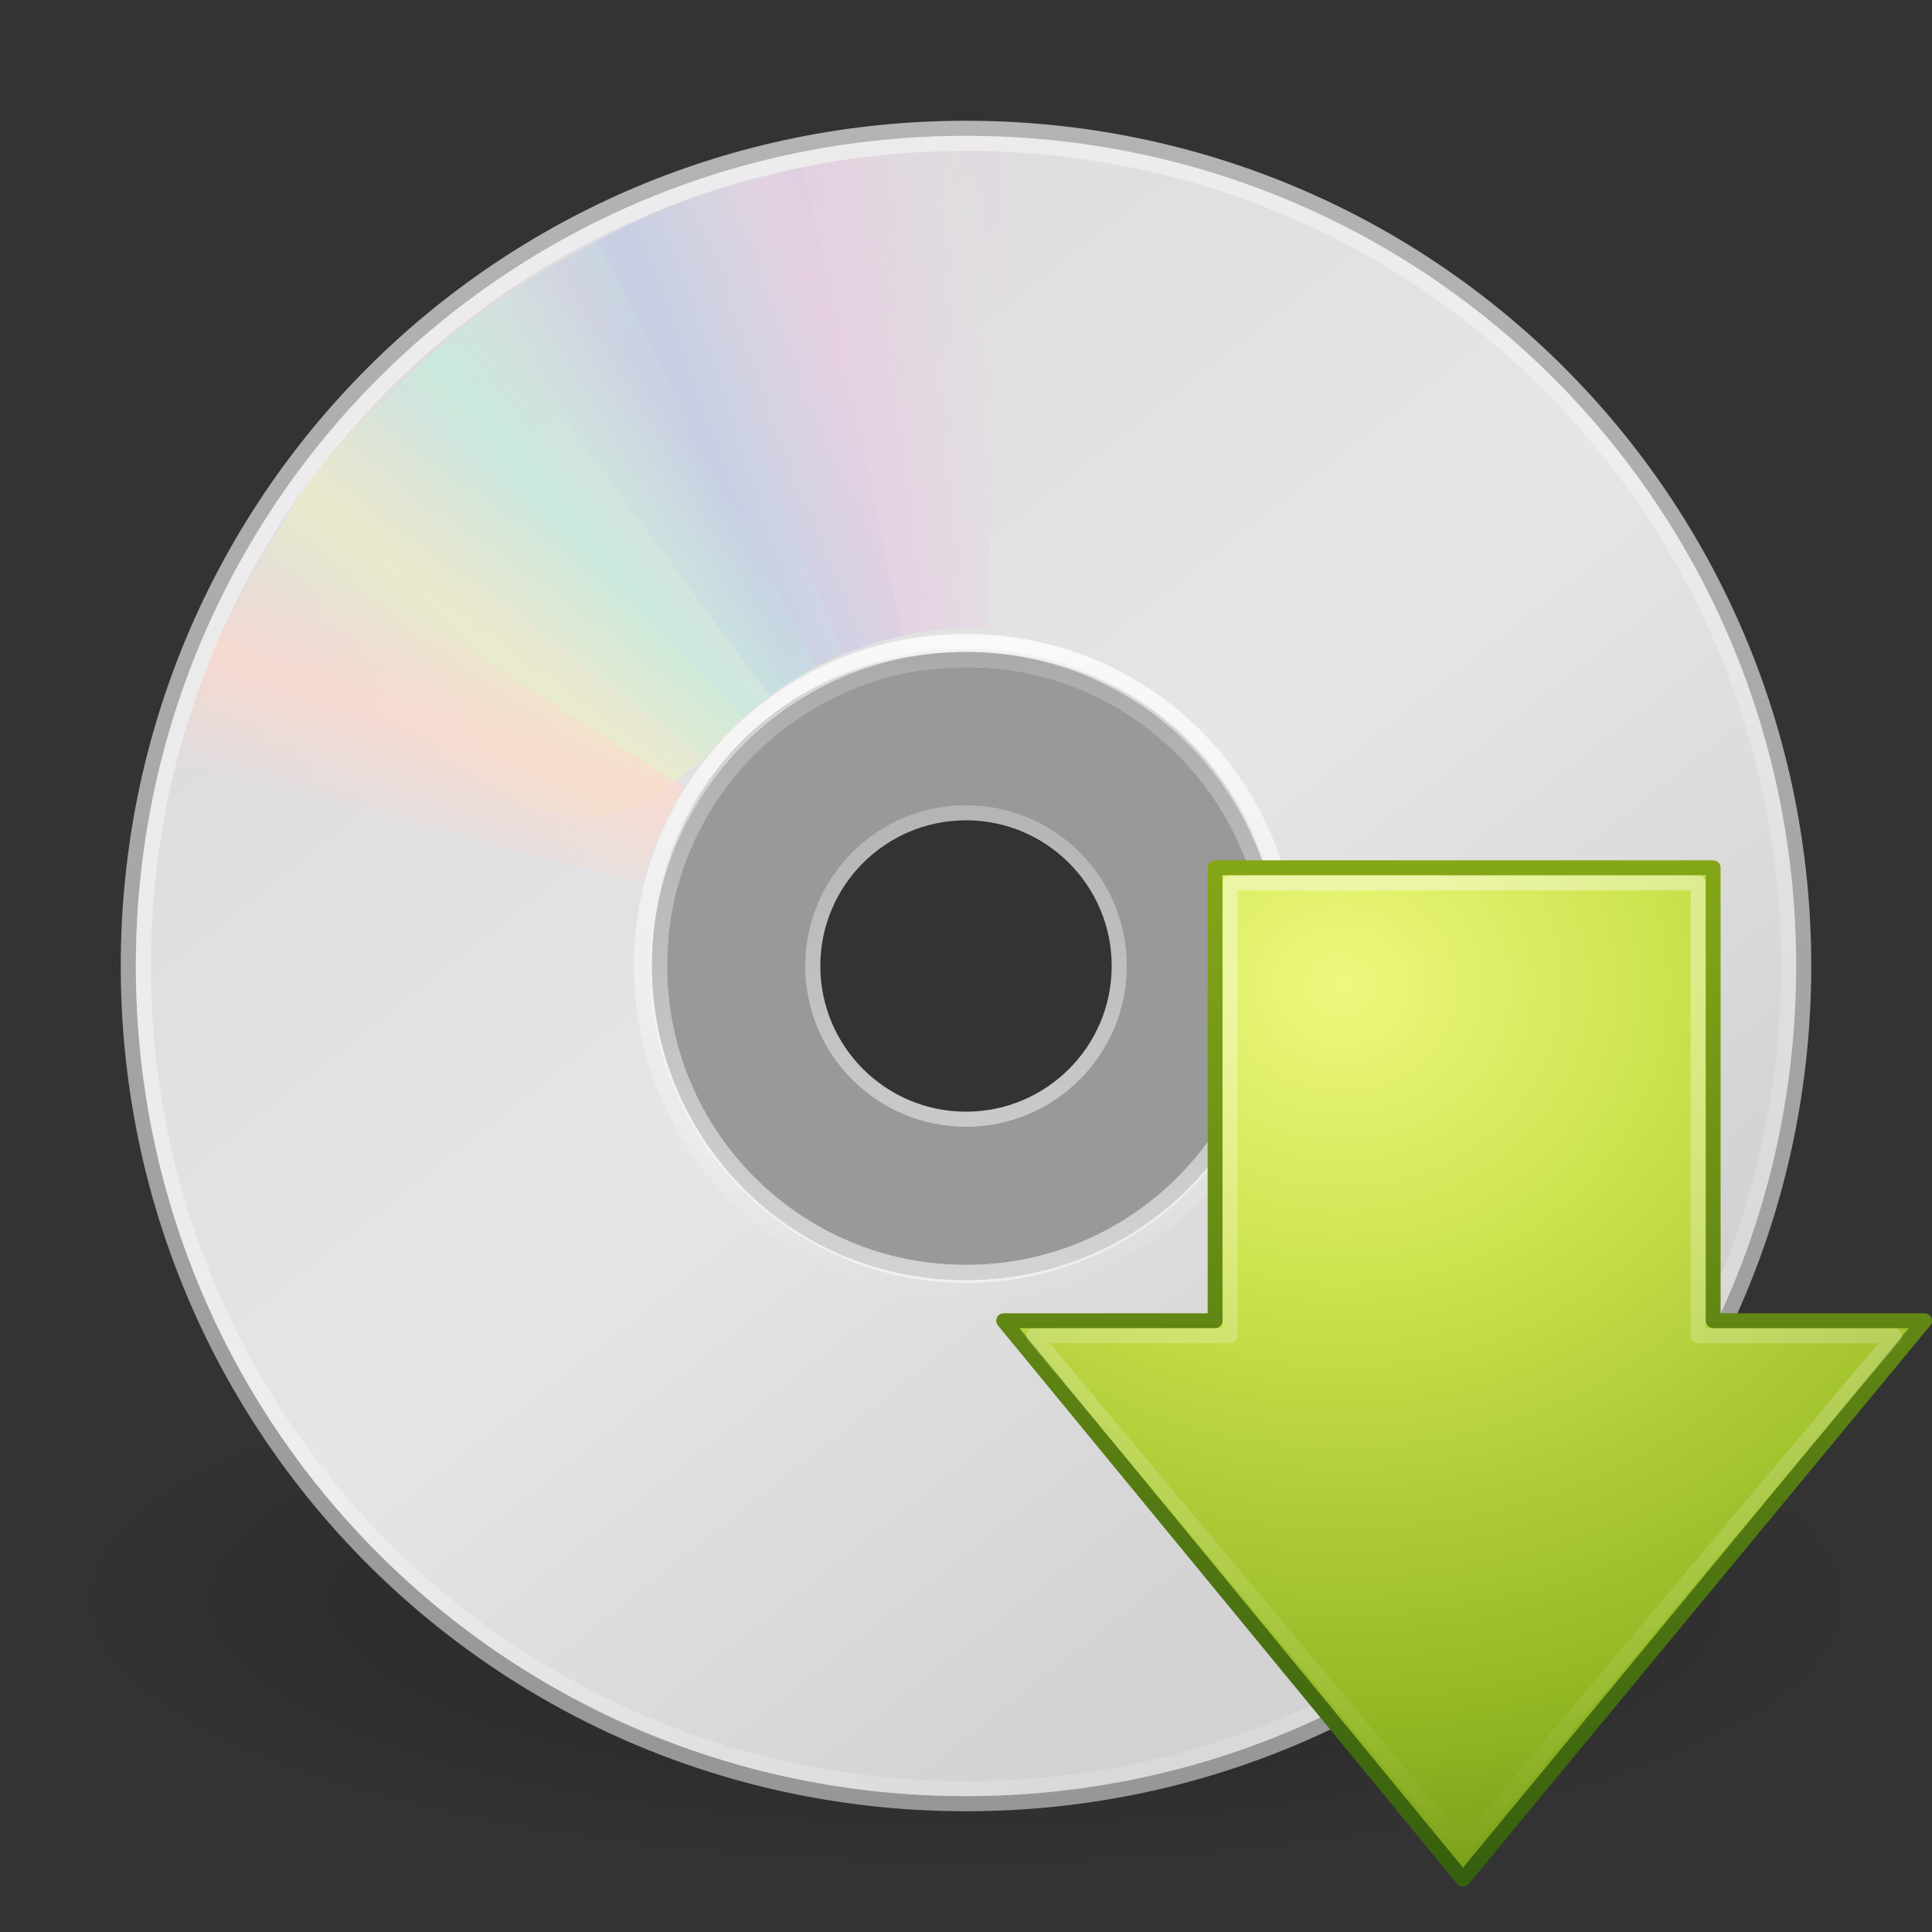 <?xml version="1.0" encoding="UTF-8"?>
<!-- Created with Inkscape (http://www.inkscape.org/) -->
<svg id="svg3367" width="128" height="128" version="1.0" xmlns="http://www.w3.org/2000/svg" xmlns:xlink="http://www.w3.org/1999/xlink">
 <rect width="100%" height="100%" fill="#333333" stroke="none"/>
 <defs id="defs3369">
  <linearGradient id="linearGradient2887" x1="83.217" x2="83.217" y1="54" y2="122.17" gradientTransform="matrix(1.006 0 0 .994 8.492 3.33)" gradientUnits="userSpaceOnUse">
   <stop id="stop3609" style="stop-color:#fff" offset="0"/>
   <stop id="stop3611" style="stop-color:#fff;stop-opacity:0" offset="1"/>
  </linearGradient>
  <linearGradient id="linearGradient2892" x1="72.422" x2="72.422" y1="122" y2="53.998" gradientTransform="translate(9 3)" gradientUnits="userSpaceOnUse">
   <stop id="stop2492" style="stop-color:#365f0e" offset="0"/>
   <stop id="stop2494" style="stop-color:#84a718" offset="1"/>
  </linearGradient>
  <radialGradient id="radialGradient2890" cx="69.448" cy="51.695" r="31" gradientTransform="matrix(0 2.388 -2.619 0 224.25 -100.53)" gradientUnits="userSpaceOnUse">
   <stop id="stop3244" style="stop-color:#eef87e" offset="0"/>
   <stop id="stop3246" style="stop-color:#cde34f" offset=".262"/>
   <stop id="stop3248" style="stop-color:#93b723" offset=".661"/>
   <stop id="stop3250" style="stop-color:#5a7e0d" offset="1"/>
  </radialGradient>
  <linearGradient id="linearGradient6036">
   <stop id="stop6038" style="stop-color:#fff" offset="0"/>
   <stop id="stop6040" style="stop-color:#fff;stop-opacity:0" offset="1"/>
  </linearGradient>
  <linearGradient id="linearGradient3519">
   <stop id="stop3521" style="stop-color:#fcd9cd" offset="0"/>
   <stop id="stop3523" style="stop-color:#fcd9cd;stop-opacity:0" offset="1"/>
  </linearGradient>
  <linearGradient id="linearGradient3511">
   <stop id="stop3513" style="stop-color:#ebeec7" offset="0"/>
   <stop id="stop3515" style="stop-color:#ebeec7;stop-opacity:0" offset="1"/>
  </linearGradient>
  <linearGradient id="linearGradient3503">
   <stop id="stop3505" style="stop-color:#c4ebdd" offset="0"/>
   <stop id="stop3507" style="stop-color:#c4ebdd;stop-opacity:0" offset="1"/>
  </linearGradient>
  <linearGradient id="linearGradient3495">
   <stop id="stop3497" style="stop-color:#c1cbe4" offset="0"/>
   <stop id="stop3499" style="stop-color:#c1cbe4;stop-opacity:0" offset="1"/>
  </linearGradient>
  <linearGradient id="linearGradient3487">
   <stop id="stop3489" style="stop-color:#e6cde2" offset="0"/>
   <stop id="stop3491" style="stop-color:#e6cde2;stop-opacity:0" offset="1"/>
  </linearGradient>
  <radialGradient id="radialGradient2584" cx="23.335" cy="41.636" r="22.627" gradientTransform="matrix(2.652 0 0 .795 2.125 72.882)" gradientUnits="userSpaceOnUse">
   <stop id="stop23421" offset="0"/>
   <stop id="stop23423" style="stop-opacity:0" offset="1"/>
  </radialGradient>
  <linearGradient id="linearGradient2642" x1="10.502" x2="48.799" y1="3.61" y2="54.698" gradientTransform="matrix(2.753 0 0 2.753 -3.024 -4.821)" gradientUnits="userSpaceOnUse" xlink:href="#linearGradient6036"/>
  <linearGradient id="linearGradient2651" x1="18.776" x2="18.203" y1="4.038" y2="45.962" gradientTransform="matrix(1.086 0 0 1.086 37.559 36.85)" gradientUnits="userSpaceOnUse" xlink:href="#linearGradient6036"/>
  <linearGradient id="linearGradient2654" x1="21.448" x2="21.448" y1="15.5" y2="32.509" gradientTransform="matrix(2.538 0 0 2.538 3.085 3.085)" gradientUnits="userSpaceOnUse">
   <stop id="stop3430" style="stop-color:#aaa" offset="0"/>
   <stop id="stop3432" style="stop-color:#d4d4d4" offset="1"/>
  </linearGradient>
  <linearGradient id="linearGradient2658" x1="12.274" x2="35.391" y1="32.416" y2="14.203" gradientTransform="matrix(0 3.171 -3.171 0 137.26 -12.115)" gradientUnits="userSpaceOnUse">
   <stop id="stop3265" style="stop-color:#dedbde" offset="0"/>
   <stop id="stop3267" style="stop-color:#e6e6e6" offset=".5"/>
   <stop id="stop3269" style="stop-color:#d2d2d2" offset="1"/>
  </linearGradient>
  <linearGradient id="linearGradient2660" x1="-21.916" x2="-21.916" y1="3" y2="45.033" gradientTransform="matrix(2.707 0 0 2.707 135.11 -.976)" gradientUnits="userSpaceOnUse">
   <stop id="stop3774" style="stop-color:#b4b4b4" offset="0"/>
   <stop id="stop3776" style="stop-color:#969696" offset="1"/>
  </linearGradient>
  <linearGradient id="linearGradient2672" x1="20.58" x2="24.274" y1="10.775" y2="9.862" gradientUnits="userSpaceOnUse" spreadMethod="reflect" xlink:href="#linearGradient3487"/>
  <linearGradient id="linearGradient2674" x1="17.495" x2="21.047" y1="11.2" y2="9.796" gradientUnits="userSpaceOnUse" spreadMethod="reflect" xlink:href="#linearGradient3495"/>
  <linearGradient id="linearGradient2676" x1="14.085" x2="16.994" y1="13.046" y2="10.732" gradientUnits="userSpaceOnUse" spreadMethod="reflect" xlink:href="#linearGradient3503"/>
  <linearGradient id="linearGradient2678" x1="12.372" x2="14.609" y1="16.188" y2="13.462" gradientUnits="userSpaceOnUse" spreadMethod="reflect" xlink:href="#linearGradient3511"/>
  <linearGradient id="linearGradient2680" x1="10.609" x2="9.73" y1="17.886" y2="20.613" gradientUnits="userSpaceOnUse" spreadMethod="reflect" xlink:href="#linearGradient3519"/>
 </defs>
 <path id="path23417" d="m124 106c0.003 9.941-26.861 18-60 18-33.139 0-60.003-8.059-60-18-0.003-9.941 26.861-18 60-18 33.139 0 60.003 8.059 60 18z" style="fill-rule:evenodd;fill:url(#radialGradient2584);opacity:.3"/>
 <path id="path2781" d="m119.5 64c0-30.763-24.737-55.5-55.5-55.5-30.763 0-55.5 24.737-55.5 55.5-5.4e-6 30.763 24.737 55.5 55.5 55.5 30.763-1e-5 55.5-24.737 55.5-55.5zm-35.195 0c0 11.176-8.905 20.305-20.305 20.305-11.623 0-20.305-9.355-20.305-20.305 0-11.174 8.234-20.305 20.305-20.305 12.071 0 20.305 9.352 20.305 20.305z" style="fill:url(#linearGradient2658);stroke:url(#linearGradient2660)"/>
 <path id="path2474" d="m64 43c-11.592 0-21 9.408-21 21 0 11.592 9.408 21 21 21s21-9.408 21-21c0-11.592-9.408-21-21-21zm0 10.5c5.796 0 10.5 4.704 10.5 10.5s-4.704 10.5-10.5 10.5-10.5-4.704-10.5-10.5 4.704-10.5 10.5-10.5z" style="fill:#fff;opacity:.5"/>
 <path id="path3418" d="m64 43.695c-11.208 0-20.305 9.097-20.305 20.305s9.097 20.305 20.305 20.305 20.305-9.097 20.305-20.305-9.097-20.305-20.305-20.305zm0 10.152c5.604 0 10.152 4.548 10.152 10.152s-4.548 10.152-10.152 10.152-10.152-4.548-10.152-10.152 4.548-10.152 10.152-10.152z" style="fill:none;stroke-linejoin:round;stroke:url(#linearGradient2654)"/>
 <g id="g3527" transform="matrix(2.732 0 0 2.732 -1.09 -1.074)">
  <path id="path3296" transform="matrix(1 .028 -.028 1 .692 -.671)" d="m15.857 5.731 4.768 10.613c1.035-0.459 2.17-0.719 3.375-0.719 0.032 0 0.062-3.6e-4 0.094 0l0.014-11.62c-2.942-0.071-5.543 0.657-8.251 1.726h1e-6z" style="fill:url(#linearGradient2672);opacity:.8"/>
  <path id="path3308" d="m12.121 7.906 6.931 9.36c0.913-0.67 1.966-1.167 3.143-1.425 0.031-0.007 0.06-0.014 0.092-0.02l-2.429-11.395c-2.889 0.561-5.319 1.856-7.736 3.48z" style="fill:url(#linearGradient2674);opacity:.8"/>
  <path id="path3310" d="m8.252 11.647 9.214 7.156c0.709-0.883 1.597-1.636 2.667-2.19 0.028-0.015 0.055-0.029 0.083-0.043l-5.35-10.319c-2.645 1.29-4.7 3.202-6.614 5.396z" style="fill:url(#linearGradient2676);opacity:.8"/>
  <path id="path3312" d="m5.633 16.074c7.175 2.242 7.85 7.032 12.777 1.754l-7.91-8.696c-2.221 1.931-3.587 4.327-4.867 6.942z" style="fill:url(#linearGradient2678);opacity:.8"/>
  <path id="path3314" d="m7.155 13.193c-1.183 1.752-1.908 3.636-2.525 5.644l11.339 2.975c0.216-0.763 0.518-1.515 0.969-2.219 0.017-0.027 0.045-0.067 0.062-0.094l-9.845-6.307z" style="fill:url(#linearGradient2680);opacity:.8"/>
 </g>
 <path id="path3272" d="m64 9.5c-30.209 0-54.5 24.291-54.5 54.5 0 30.209 24.291 54.5 54.5 54.5s54.5-24.291 54.5-54.5c0-30.209-24.291-54.5-54.5-54.5z" style="fill:none;opacity:.5;stroke:url(#linearGradient2642)"/>
 <g id="g3297" transform="matrix(-2.707 0 0 -2.707 128.98 128.95)">
  <path id="path3299" transform="matrix(1 .028 -.028 1 .692 -.671)" d="m15.857 5.731 4.768 10.613c1.035-0.459 2.17-0.719 3.375-0.719 0.032 0 0.062-3.6e-4 0.094 0l0.014-11.62c-2.942-0.071-5.543 0.657-8.251 1.726h1e-6z" style="fill:url(#linearGradient2672);opacity:.8"/>
  <path id="path3301" d="m12.121 7.906 6.931 9.36c0.913-0.67 1.966-1.167 3.143-1.425 0.031-0.007 0.06-0.014 0.092-0.02l-2.429-11.395c-2.889 0.561-5.319 1.856-7.736 3.48z" style="fill:url(#linearGradient2674);opacity:.8"/>
  <path id="path3303" d="m8.252 11.647 9.214 7.156c0.709-0.883 1.597-1.636 2.667-2.19 0.028-0.015 0.055-0.029 0.083-0.043l-5.35-10.319c-2.645 1.29-4.7 3.202-6.614 5.396z" style="fill:url(#linearGradient2676);opacity:.8"/>
  <path id="path3305" d="m5.633 16.074c7.175 2.242 7.85 7.032 12.777 1.754l-7.91-8.696c-2.221 1.931-3.587 4.327-4.867 6.942z" style="fill:url(#linearGradient2678);opacity:.8"/>
  <path id="path3307" d="m7.155 13.193c-1.183 1.752-1.908 3.636-2.525 5.644l11.339 2.975c0.216-0.763 0.518-1.515 0.969-2.219 0.017-0.027 0.045-0.067 0.062-0.094l-9.845-6.307z" style="fill:url(#linearGradient2680);opacity:.8"/>
 </g>
 <path id="path3281" d="m64 42.5c-11.917 0-21.5 9.583-21.5 21.5s9.583 21.5 21.5 21.5c11.917 0 21.5-9.583 21.5-21.5s-9.583-21.5-21.5-21.5z" style="fill:none;opacity:.8;stroke:url(#linearGradient2651)"/>
 <path id="path3288" d="m127.51 87.5-30.584 37.007-30.431-37.007h14.007v-30.007h33v30.007h14.007v0z" style="fill:url(#radialGradient2890);stroke-linecap:round;stroke-linejoin:round;stroke-width:.985;stroke:url(#linearGradient2892)"/>
 <path id="path4188" d="m81.5 58.5v30h-13.007s28.444 34 28.444 34l28.57-34h-13.007v-30h-31v0z" style="fill:none;opacity:.4;stroke-linecap:round;stroke-linejoin:round;stroke-width:.985;stroke:url(#linearGradient2887)"/>
</svg>
